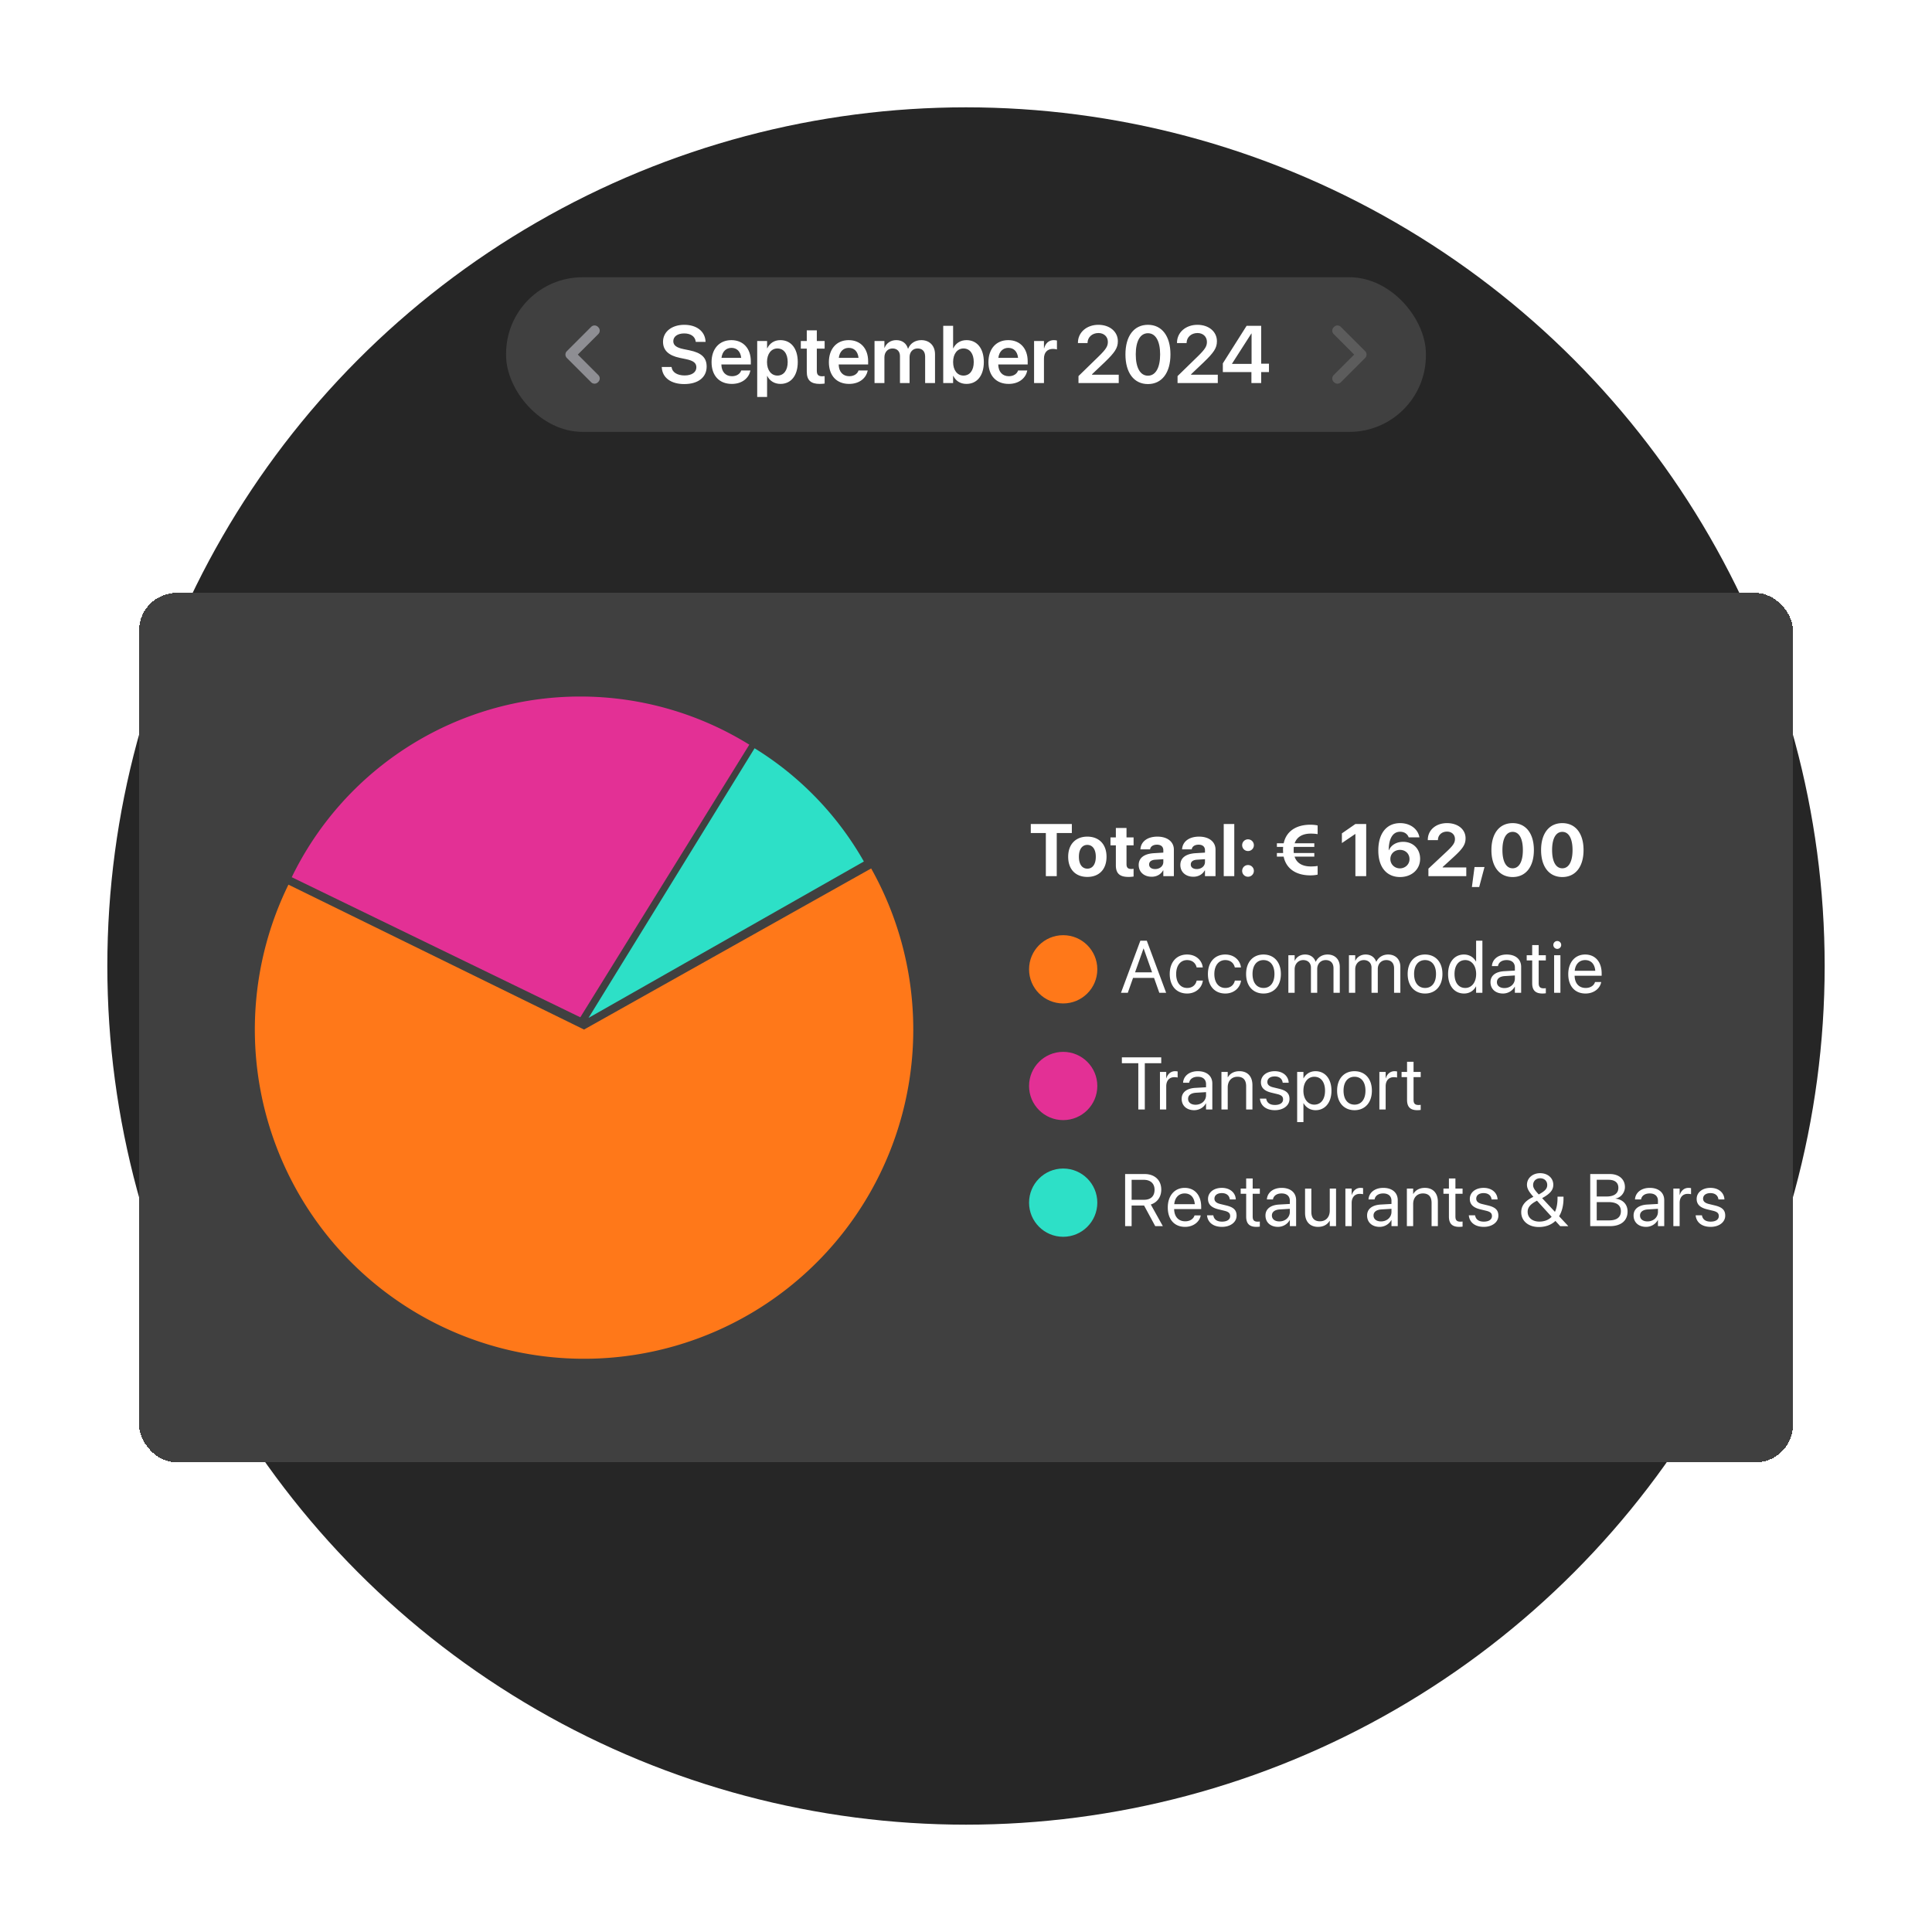 <svg xmlns="http://www.w3.org/2000/svg" width="576" height="576" fill="none"><g clip-path="url(#a)"><circle cx="288" cy="288" r="256" fill="#262626"/><rect width="274.233" height="46.106" x="150.883" y="82.656" fill="#404040" rx="22.808"/><path fill="#8E8E93" fill-rule="evenodd" d="M178.385 111.828c.556.557.556 1.46 0 2.016l-.123.123a1.427 1.427 0 0 1-2.016 0l-7.25-7.25a1.427 1.427 0 0 1 0-2.016l7.25-7.25a1.426 1.426 0 0 1 2.016 0l.123.122c.556.557.556 1.46 0 2.016l-6.12 6.12 6.12 6.119Z" clip-rule="evenodd"/><path fill="#fff" d="M204.002 114.505c-3.917 0-6.496-1.846-6.697-4.911l-.012-.177h2.923l.023.142c.225 1.467 1.728 2.378 3.87 2.378 2.153 0 3.502-.958 3.502-2.426v-.011c0-1.278-.887-1.965-3.088-2.426l-1.834-.379c-3.361-.698-5.018-2.26-5.018-4.804v-.012c.012-3.005 2.651-5.04 6.331-5.04 3.727 0 6.165 1.964 6.342 4.886l.012.201h-2.922l-.024-.142c-.201-1.49-1.515-2.378-3.432-2.378-1.999.012-3.242.947-3.242 2.307v.012c0 1.207.935 1.917 2.994 2.343l1.846.379c3.55.734 5.1 2.177 5.1 4.84v.011c0 3.183-2.509 5.207-6.674 5.207Zm14.176-.048c-3.763 0-6.035-2.496-6.035-6.484v-.012c0-3.952 2.307-6.555 5.893-6.555 3.585 0 5.81 2.52 5.81 6.307v.946h-8.78c.047 2.201 1.254 3.503 3.171 3.503 1.467 0 2.426-.781 2.71-1.621l.023-.083h2.757l-.035.13c-.391 1.929-2.236 3.869-5.514 3.869Zm-.107-10.744c-1.562 0-2.733 1.053-2.97 2.982h5.881c-.213-1.988-1.349-2.982-2.911-2.982Zm7.68 14.637v-16.684h2.946v2.166h.059c.722-1.503 2.095-2.426 3.893-2.426 3.183 0 5.195 2.485 5.195 6.532v.011c0 4.024-2.012 6.508-5.159 6.508-1.787 0-3.219-.899-3.929-2.366h-.059v6.259h-2.946Zm6.023-6.377c1.881 0 3.064-1.551 3.064-4.024v-.011c0-2.509-1.183-4.047-3.064-4.047-1.823 0-3.1 1.585-3.1 4.047v.011c0 2.45 1.277 4.024 3.1 4.024Zm12.625 2.484c-2.626 0-3.869-1.064-3.869-3.644v-6.875h-1.775v-2.272h1.775v-3.183h2.994v3.183h2.331v2.272h-2.331v6.626c0 1.231.544 1.622 1.621 1.622.284 0 .509-.036.71-.048v2.213c-.343.047-.864.106-1.456.106Zm8.757 0c-3.763 0-6.035-2.496-6.035-6.484v-.012c0-3.952 2.307-6.555 5.893-6.555 3.585 0 5.81 2.52 5.81 6.307v.946h-8.78c.047 2.201 1.254 3.503 3.171 3.503 1.467 0 2.426-.781 2.71-1.621l.023-.083h2.757l-.035.13c-.391 1.929-2.237 3.869-5.514 3.869Zm-.107-10.744c-1.562 0-2.733 1.053-2.97 2.982h5.881c-.213-1.988-1.349-2.982-2.911-2.982Zm7.68 10.496v-12.543h2.946v2.012h.059c.533-1.373 1.823-2.272 3.479-2.272 1.751 0 3.018.923 3.479 2.532h.071c.604-1.562 2.094-2.532 3.905-2.532 2.473 0 4.094 1.68 4.094 4.189v8.614h-2.946v-7.881c0-1.55-.805-2.437-2.249-2.437-1.42 0-2.39 1.053-2.39 2.567v7.751h-2.863v-8.035c0-1.408-.852-2.283-2.225-2.283-1.42 0-2.414 1.112-2.414 2.638v7.68h-2.946Zm27.405.248c-1.811 0-3.195-.899-3.905-2.378h-.071v2.13h-2.947V97.134h2.947v6.686h.071c.71-1.503 2.142-2.414 3.917-2.414 3.147 0 5.17 2.473 5.17 6.52v.012c0 4.035-2.011 6.519-5.182 6.519Zm-.888-2.484c1.893 0 3.065-1.539 3.065-4.035v-.012c0-2.497-1.183-4.035-3.065-4.035-1.81 0-3.088 1.585-3.088 4.035v.012c0 2.461 1.266 4.035 3.088 4.035Zm13.478 2.484c-3.763 0-6.035-2.496-6.035-6.484v-.012c0-3.952 2.307-6.555 5.893-6.555 3.585 0 5.81 2.52 5.81 6.307v.946h-8.78c.047 2.201 1.254 3.503 3.171 3.503 1.467 0 2.426-.781 2.71-1.621l.023-.083h2.757l-.035.13c-.391 1.929-2.236 3.869-5.514 3.869Zm-.107-10.744c-1.562 0-2.733 1.053-2.97 2.982h5.881c-.213-1.988-1.349-2.982-2.911-2.982Zm7.68 10.496v-12.543h2.946v2.166h.059c.391-1.515 1.432-2.426 2.876-2.426.367 0 .71.059.935.118v2.663c-.249-.095-.699-.166-1.196-.166-1.668 0-2.674 1.053-2.674 2.911v7.277h-2.946Zm13.241 0v-2.083l6.035-5.881c2.236-2.189 2.721-3.052 2.721-4.319v-.023c-.012-1.527-1.159-2.615-2.804-2.615-1.893 0-3.219 1.266-3.254 2.911v.082h-2.864v-.082c0-3.124 2.627-5.36 6.094-5.36 3.42 0 5.81 2.07 5.81 4.886v.024c0 2.012-.935 3.372-3.94 6.26l-3.763 3.573v.13h7.963v2.497h-11.998Zm20.707.296c-4.188 0-6.709-3.396-6.709-8.828v-.023c0-5.431 2.521-8.816 6.709-8.816 4.177 0 6.71 3.385 6.71 8.816v.023c0 5.432-2.533 8.828-6.71 8.828Zm0-2.497c2.296 0 3.633-2.39 3.633-6.331v-.023c0-3.941-1.337-6.307-3.633-6.307-2.307 0-3.632 2.366-3.632 6.307v.023c0 3.941 1.325 6.331 3.632 6.331Zm8.828 2.201v-2.083l6.034-5.881c2.237-2.189 2.722-3.052 2.722-4.319v-.023c-.012-1.527-1.16-2.615-2.804-2.615-1.894 0-3.219 1.266-3.254 2.911v.082h-2.864v-.082c0-3.124 2.627-5.36 6.094-5.36 3.42 0 5.81 2.07 5.81 4.886v.024c0 2.012-.935 3.372-3.94 6.26l-3.763 3.573v.13h7.963v2.497h-11.998Zm22.021 0v-3.278h-8.52v-2.603l7.088-11.194h4.343v11.289h2.319v2.508h-2.319v3.278h-2.911Zm-5.775-5.715h5.822v-9.052h-.071l-5.751 8.969v.083Z"/><path fill="#fff" fill-opacity=".15" fill-rule="evenodd" d="M397.613 99.59a1.427 1.427 0 0 1 0-2.016l.123-.123a1.426 1.426 0 0 1 2.016 0l7.25 7.25a1.427 1.427 0 0 1 0 2.016l-7.25 7.25a1.425 1.425 0 0 1-2.016 0l-.123-.122a1.427 1.427 0 0 1 0-2.016l6.12-6.12-6.12-6.12Z" clip-rule="evenodd"/><g filter="url(#b)"><rect width="493.081" height="259.213" x="41.459" y="158.393" fill="#404040" rx="11.164" shape-rendering="crispEdges"/><path fill="#E33095" d="M223.398 203.632a95.63 95.63 0 0 0-136.417 39.511l86.028 41.766 50.389-81.277Z"/><path fill="#2DE0C7" d="M257.549 238.46a94.412 94.412 0 0 0-32.579-33.755l-49.511 80.387 82.09-46.632Z"/><path fill="#FF7819" d="M85.997 245.36a98.156 98.156 0 0 0 42.301 130 98.158 98.158 0 0 0 96.409-2.678 98.156 98.156 0 0 0 47.574-83.895 98.154 98.154 0 0 0-12.554-48.252l-85.598 48.029-88.132-43.204Z"/><path fill="#fff" d="M311.805 242.824v-12.853h-4.489v-2.681h12.239v2.681h-4.499v12.853h-3.251Zm12.374.237c-3.509 0-5.716-2.25-5.716-6.007v-.021c0-3.714 2.261-5.986 5.705-5.986 3.456 0 5.727 2.25 5.727 5.986v.021c0 3.768-2.228 6.007-5.716 6.007Zm.011-2.465c1.529 0 2.508-1.292 2.508-3.542v-.021c0-2.229-1.001-3.521-2.53-3.521-1.518 0-2.508 1.292-2.508 3.521v.021c0 2.261.98 3.542 2.53 3.542Zm12.256 2.465c-2.562 0-3.768-.99-3.768-3.466v-5.943h-1.604v-2.368h1.604v-2.82h3.176v2.82h2.11v2.368h-2.11v5.598c0 1.077.484 1.443 1.432 1.443.28 0 .484-.033.678-.054v2.304a9.933 9.933 0 0 1-1.518.118Zm6.917-.054c-2.315 0-3.876-1.453-3.876-3.488v-.021c0-2.099 1.626-3.327 4.489-3.51l2.853-.172v-.71c0-1.023-.667-1.658-1.895-1.658-1.173 0-1.884.549-2.034 1.292l-.022.097h-2.874l.011-.13c.172-2.131 2.002-3.66 5.049-3.66 2.981 0 4.908 1.54 4.908 3.865v7.912h-3.143v-1.722h-.065c-.656 1.184-1.883 1.905-3.401 1.905Zm-.765-3.649c0 .85.7 1.356 1.787 1.356 1.411 0 2.444-.904 2.444-2.11v-.829l-2.379.151c-1.217.075-1.852.592-1.852 1.41v.022Zm13.182 3.649c-2.314 0-3.875-1.453-3.875-3.488v-.021c0-2.099 1.625-3.327 4.489-3.51l2.853-.172v-.71c0-1.023-.668-1.658-1.895-1.658-1.173 0-1.884.549-2.035 1.292l-.021.097h-2.874l.01-.13c.173-2.131 2.003-3.66 5.049-3.66 2.982 0 4.909 1.54 4.909 3.865v7.912h-3.143v-1.722h-.065c-.657 1.184-1.884 1.905-3.402 1.905Zm-.764-3.649c0 .85.7 1.356 1.787 1.356 1.41 0 2.444-.904 2.444-2.11v-.829l-2.379.151c-1.217.075-1.852.592-1.852 1.41v.022Zm9.823 3.466V227.29h3.144v15.534h-3.144Zm7.24-7.482c-.98 0-1.744-.764-1.744-1.743a1.73 1.73 0 0 1 1.744-1.744c.969 0 1.744.775 1.744 1.744a1.73 1.73 0 0 1-1.744 1.743Zm0 7.665a1.73 1.73 0 0 1-1.744-1.744c0-.979.764-1.744 1.744-1.744a1.73 1.73 0 0 1 1.744 1.744c0 .969-.775 1.744-1.744 1.744Zm8.612-5.996v-1.076h1.862c-.021-.28-.032-.582-.032-.883l-.011-.022c0-.323.022-.624.043-.925h-1.862v-1.077h2.024c.786-3.671 3.821-5.533 7.977-5.533.796 0 1.604.086 2.142.226v2.583c-.517-.096-1.356-.161-2.024-.161-2.422 0-4.155.947-4.823 2.885h5.857v1.077h-6.104a6.636 6.636 0 0 0-.054.936v.022c0 .312.011.602.043.872h6.115v1.076h-5.878c.646 1.981 2.39 2.928 4.844 2.928.668 0 1.507-.054 2.024-.151v2.584c-.538.14-1.346.226-2.142.226-4.177 0-7.213-1.884-7.988-5.587h-2.013Zm23.403 5.813v-12.552h-.064l-3.962 2.691v-2.885l4.016-2.788h3.229v15.534h-3.219Zm13.312.269c-3.747 0-6.481-2.637-6.481-7.901v-.022c0-5.092 2.465-8.149 6.513-8.149 3.003 0 5.264 1.733 5.727 4.134l.021.108h-3.208l-.032-.097c-.387-.937-1.249-1.572-2.519-1.572-2.271 0-3.262 2.164-3.38 4.909-.011.215-.022.43-.022.592h.065c.614-1.443 2.142-2.498 4.241-2.498 3.004 0 5.06 2.132 5.06 5.038v.022c0 3.176-2.53 5.436-5.985 5.436Zm-2.885-5.361c0 1.561 1.248 2.778 2.842 2.778 1.582 0 2.863-1.206 2.863-2.735v-.021c0-1.615-1.216-2.756-2.831-2.756-1.626 0-2.874 1.13-2.874 2.713v.021Zm11.341 5.092v-2.228l5.49-5.135c2.002-1.873 2.422-2.638 2.422-3.714v-.022c-.011-1.27-.98-2.174-2.358-2.174-1.593 0-2.669 1.044-2.712 2.444l-.011.096h-3.014v-.086c0-2.928 2.433-4.984 5.716-4.984 3.283 0 5.544 1.873 5.544 4.521v.022c0 1.884-.894 3.111-3.574 5.576l-3.251 2.971v.13h7.04v2.583h-11.292Zm12.966 3.241.786-5.954h2.971l-1.582 5.954h-2.175Zm12.149-2.972c-3.94 0-6.33-3.089-6.33-8.03v-.022c0-4.941 2.39-8.02 6.33-8.02s6.33 3.079 6.33 8.02v.022c0 4.941-2.39 8.03-6.33 8.03Zm0-2.605c1.937 0 3.046-2.013 3.046-5.425v-.022c0-3.412-1.109-5.415-3.046-5.415-1.938 0-3.047 2.003-3.047 5.415v.022c0 3.412 1.109 5.425 3.047 5.425Zm14.807 2.605c-3.94 0-6.33-3.089-6.33-8.03v-.022c0-4.941 2.39-8.02 6.33-8.02s6.33 3.079 6.33 8.02v.022c0 4.941-2.39 8.03-6.33 8.03Zm0-2.605c1.938 0 3.047-2.013 3.047-5.425v-.022c0-3.412-1.109-5.415-3.047-5.415-1.938 0-3.046 2.003-3.046 5.415v.022c0 3.412 1.108 5.425 3.046 5.425Z"/><circle cx="316.974" cy="270.607" r="10.175" fill="#FF7819"/><path fill="#fff" d="m334.203 277.607 5.781-15.534h1.916l5.77 15.534h-2.035l-1.571-4.446h-6.255l-1.572 4.446h-2.034Zm6.717-13.208-2.519 7.115h5.081l-2.519-7.115h-.043Zm13.01 13.424c-3.176 0-5.189-2.261-5.189-5.824v-.011c0-3.531 2.056-5.792 5.167-5.792 2.788 0 4.436 1.852 4.672 3.768l.011.086h-1.83l-.021-.086c-.28-1.119-1.185-2.11-2.832-2.11-1.948 0-3.251 1.615-3.251 4.156v.01c0 2.605 1.335 4.145 3.273 4.145 1.528 0 2.508-.861 2.82-2.11l.022-.086h1.841l-.011.075c-.302 2.132-2.142 3.779-4.672 3.779Zm11.384 0c-3.176 0-5.189-2.261-5.189-5.824v-.011c0-3.531 2.056-5.792 5.167-5.792 2.789 0 4.436 1.852 4.672 3.768l.011.086h-1.83l-.021-.086c-.28-1.119-1.184-2.11-2.832-2.11-1.948 0-3.251 1.615-3.251 4.156v.01c0 2.605 1.335 4.145 3.273 4.145 1.529 0 2.508-.861 2.82-2.11l.022-.086h1.841l-.011.075c-.301 2.132-2.142 3.779-4.672 3.779Zm11.384 0c-3.111 0-5.189-2.25-5.189-5.813v-.022c0-3.563 2.089-5.792 5.178-5.792 3.09 0 5.189 2.218 5.189 5.792v.022c0 3.574-2.088 5.813-5.178 5.813Zm.011-1.658c1.97 0 3.251-1.529 3.251-4.155v-.022c0-2.627-1.292-4.134-3.273-4.134-1.948 0-3.261 1.518-3.261 4.134v.022c0 2.637 1.302 4.155 3.283 4.155Zm7.401 1.442v-11.195h1.873v1.636h.043c.506-1.109 1.626-1.852 3.068-1.852 1.529 0 2.659.786 3.144 2.153h.043c.624-1.345 1.937-2.153 3.509-2.153 2.218 0 3.649 1.454 3.649 3.682v7.729h-1.873v-7.298c0-1.54-.85-2.455-2.325-2.455-1.486 0-2.53 1.109-2.53 2.638v7.115h-1.873v-7.503c0-1.356-.904-2.25-2.293-2.25-1.485 0-2.562 1.174-2.562 2.735v7.018h-1.873Zm18.058 0v-11.195h1.874v1.636h.043c.506-1.109 1.625-1.852 3.068-1.852 1.528 0 2.659.786 3.143 2.153h.043c.625-1.345 1.938-2.153 3.51-2.153 2.217 0 3.649 1.454 3.649 3.682v7.729h-1.873v-7.298c0-1.54-.851-2.455-2.325-2.455-1.486 0-2.53 1.109-2.53 2.638v7.115h-1.873v-7.503c0-1.356-.905-2.25-2.293-2.25-1.486 0-2.562 1.174-2.562 2.735v7.018h-1.874Zm22.699.216c-3.111 0-5.189-2.25-5.189-5.813v-.022c0-3.563 2.088-5.792 5.178-5.792s5.189 2.218 5.189 5.792v.022c0 3.574-2.089 5.813-5.178 5.813Zm.011-1.658c1.97 0 3.251-1.529 3.251-4.155v-.022c0-2.627-1.292-4.134-3.273-4.134-1.949 0-3.262 1.518-3.262 4.134v.022c0 2.637 1.303 4.155 3.284 4.155Zm11.61 1.658c-2.864 0-4.758-2.282-4.758-5.813v-.011c0-3.531 1.916-5.803 4.725-5.803 1.583 0 2.885.797 3.585 2.089h.043v-6.212h1.873v15.534h-1.873v-1.894h-.043c-.7 1.302-1.948 2.11-3.552 2.11Zm.366-1.658c1.894 0 3.24-1.647 3.24-4.155v-.011c0-2.498-1.356-4.145-3.24-4.145-1.981 0-3.208 1.593-3.208 4.145v.011c0 2.572 1.227 4.155 3.208 4.155Zm11.244 1.658c-2.228 0-3.725-1.346-3.725-3.381v-.021c0-1.905 1.486-3.1 4.059-3.251l3.208-.183v-.937c0-1.367-.894-2.196-2.455-2.196-1.442 0-2.347.689-2.562 1.69l-.021.097h-1.809l.011-.118c.161-1.841 1.765-3.327 4.403-3.327 2.648 0 4.306 1.432 4.306 3.671v7.74h-1.873v-1.819h-.043c-.657 1.227-2.003 2.035-3.499 2.035Zm-1.809-3.381c0 1.077.883 1.755 2.229 1.755 1.765 0 3.122-1.216 3.122-2.842v-.915l-2.993.183c-1.496.086-2.358.754-2.358 1.798v.021Zm13.581 3.381c-2.056 0-3.068-.926-3.068-3.068v-6.793h-1.637v-1.55h1.637v-3.025h1.937v3.025h2.132v1.55h-2.132v6.782c0 1.195.528 1.529 1.529 1.529.226 0 .441-.033.603-.044v1.518a7.81 7.81 0 0 1-1.001.076Zm4.408-13.306a1.175 1.175 0 0 1-1.173-1.173 1.17 1.17 0 0 1 1.173-1.174c.657 0 1.173.517 1.173 1.174 0 .646-.516 1.173-1.173 1.173Zm-.937 13.09v-11.195h1.874v11.195h-1.874Zm9.372.216c-3.219 0-5.157-2.25-5.157-5.77v-.011c0-3.466 1.981-5.846 5.038-5.846 3.057 0 4.92 2.272 4.92 5.631v.689h-8.063c.043 2.303 1.313 3.649 3.305 3.649 1.421 0 2.422-.711 2.745-1.669l.032-.097h1.841l-.022.108c-.366 1.852-2.196 3.316-4.639 3.316Zm-.13-9.969c-1.625 0-2.895 1.109-3.1 3.197h6.125c-.183-2.174-1.388-3.197-3.025-3.197Z"/><circle cx="316.974" cy="305.39" r="10.175" fill="#E33095"/><path fill="#fff" d="M339.37 312.391v-13.79h-4.898v-1.744h11.734v1.744h-4.898v13.79h-1.938Zm6.454 0v-11.196h1.873v1.895h.043c.377-1.292 1.346-2.11 2.605-2.11.323 0 .603.053.754.075v1.819c-.151-.054-.549-.107-1.002-.107-1.453 0-2.4 1.012-2.4 2.712v6.912h-1.873Zm10.2.215c-2.229 0-3.725-1.346-3.725-3.38v-.022c0-1.905 1.486-3.1 4.058-3.251l3.208-.183v-.936c0-1.368-.893-2.197-2.454-2.197-1.443 0-2.347.689-2.562 1.691l-.022.096h-1.808l.011-.118c.161-1.841 1.765-3.326 4.403-3.326 2.648 0 4.306 1.431 4.306 3.671v7.74h-1.874v-1.82h-.043c-.656 1.228-2.002 2.035-3.498 2.035Zm-1.809-3.38c0 1.076.883 1.754 2.229 1.754 1.765 0 3.121-1.216 3.121-2.842v-.915l-2.992.183c-1.497.087-2.358.754-2.358 1.798v.022Zm9.942 3.165v-11.196h1.873v1.593h.043c.603-1.044 1.744-1.808 3.445-1.808 2.454 0 3.875 1.593 3.875 4.144v7.267h-1.873v-6.933c0-1.819-.85-2.821-2.573-2.821-1.765 0-2.917 1.26-2.917 3.165v6.589h-1.873Zm15.938.215c-2.638 0-4.231-1.346-4.457-3.348l-.011-.097h1.873l.022.108c.226 1.119 1.055 1.776 2.583 1.776 1.518 0 2.423-.635 2.423-1.647v-.011c0-.807-.42-1.259-1.691-1.572l-1.776-.43c-2.11-.506-3.132-1.486-3.132-3.1v-.011c0-1.927 1.69-3.294 4.112-3.294 2.454 0 4.015 1.431 4.155 3.305l.011.139h-1.787l-.011-.075c-.151-1.087-.98-1.808-2.368-1.808-1.357 0-2.196.656-2.196 1.647v.01c0 .765.506 1.292 1.744 1.594l1.776.43c2.261.549 3.079 1.443 3.079 3.036v.011c0 1.959-1.852 3.337-4.349 3.337Zm6.636 3.552v-14.963h1.873v1.895h.044c.699-1.303 1.948-2.11 3.552-2.11 2.864 0 4.758 2.282 4.758 5.813v.011c0 3.53-1.916 5.802-4.726 5.802-1.582 0-2.885-.797-3.584-2.088h-.044v5.64h-1.873Zm5.103-5.21c1.981 0 3.208-1.593 3.208-4.144v-.011c0-2.573-1.227-4.156-3.208-4.156-1.895 0-3.24 1.648-3.24 4.156v.011c0 2.497 1.356 4.144 3.24 4.144Zm11.998 1.658c-3.111 0-5.189-2.25-5.189-5.813v-.022c0-3.563 2.088-5.791 5.178-5.791s5.189 2.217 5.189 5.791v.022c0 3.574-2.089 5.813-5.178 5.813Zm.011-1.658c1.97 0 3.251-1.529 3.251-4.155v-.022c0-2.626-1.292-4.134-3.273-4.134-1.948 0-3.262 1.518-3.262 4.134v.022c0 2.637 1.303 4.155 3.284 4.155Zm7.401 1.443v-11.196h1.873v1.895h.043c.377-1.292 1.345-2.11 2.605-2.11.323 0 .603.053.754.075v1.819c-.151-.054-.55-.107-1.002-.107-1.453 0-2.4 1.012-2.4 2.712v6.912h-1.873Zm11.319.215c-2.056 0-3.068-.926-3.068-3.068v-6.793h-1.636v-1.55h1.636v-3.025h1.938v3.025h2.131v1.55h-2.131v6.782c0 1.195.527 1.529 1.528 1.529.227 0 .442-.033.603-.043v1.518a8.02 8.02 0 0 1-1.001.075Z"/><circle cx="316.974" cy="340.175" r="10.175" fill="#2DE0C7"/><path fill="#fff" d="M335.441 347.176v-15.534h5.824c2.992 0 4.952 1.83 4.952 4.629v.021c0 2.153-1.185 3.822-3.122 4.435l3.595 6.449h-2.271l-3.327-6.147h-3.714v6.147h-1.937Zm1.937-7.859h3.714c1.992 0 3.122-1.076 3.122-2.982v-.021c0-1.852-1.216-2.95-3.208-2.95h-3.628v5.953Zm15.938 8.074c-3.219 0-5.156-2.25-5.156-5.77v-.011c0-3.466 1.981-5.845 5.038-5.845 3.057 0 4.919 2.271 4.919 5.63v.689h-8.063c.043 2.304 1.314 3.649 3.305 3.649 1.421 0 2.422-.71 2.745-1.668l.033-.097h1.84l-.021.107c-.366 1.852-2.196 3.316-4.64 3.316Zm-.129-9.968c-1.626 0-2.896 1.108-3.1 3.197h6.125c-.183-2.175-1.389-3.197-3.025-3.197Zm11.137 9.968c-2.638 0-4.231-1.346-4.457-3.348l-.011-.097h1.873l.022.108c.226 1.119 1.055 1.776 2.583 1.776 1.518 0 2.422-.635 2.422-1.647v-.011c0-.807-.419-1.259-1.69-1.571l-1.776-.431c-2.11-.506-3.133-1.486-3.133-3.1v-.011c0-1.927 1.691-3.294 4.113-3.294 2.454 0 4.015 1.432 4.155 3.305l.011.14h-1.787l-.011-.076c-.151-1.087-.98-1.808-2.368-1.808-1.357 0-2.196.656-2.196 1.647v.011c0 .764.506 1.291 1.744 1.593l1.776.43c2.261.549 3.079 1.443 3.079 3.036v.011c0 1.959-1.852 3.337-4.349 3.337Zm10.275 0c-2.056 0-3.068-.926-3.068-3.068v-6.793h-1.636v-1.55h1.636v-3.025h1.938v3.025h2.131v1.55h-2.131v6.782c0 1.195.527 1.529 1.528 1.529.226 0 .442-.032.603-.043v1.518a8.02 8.02 0 0 1-1.001.075Zm6.411 0c-2.229 0-3.725-1.346-3.725-3.38v-.022c0-1.905 1.485-3.1 4.058-3.251l3.208-.183v-.936c0-1.367-.893-2.196-2.454-2.196-1.443 0-2.347.689-2.562 1.69l-.022.097h-1.808l.011-.119c.161-1.841 1.765-3.326 4.402-3.326 2.649 0 4.306 1.432 4.306 3.671v7.74h-1.873v-1.82h-.043c-.656 1.228-2.002 2.035-3.498 2.035Zm-1.809-3.38c0 1.076.883 1.755 2.228 1.755 1.766 0 3.122-1.217 3.122-2.842v-.915l-2.992.183c-1.497.086-2.358.753-2.358 1.797v.022Zm13.763 3.38c-2.454 0-3.875-1.593-3.875-4.144v-7.267h1.873v6.933c0 1.819.85 2.82 2.573 2.82 1.765 0 2.917-1.259 2.917-3.165v-6.588h1.873v11.196h-1.873v-1.593h-.043c-.603 1.044-1.744 1.808-3.445 1.808Zm8.144-.215V335.98h1.873v1.895h.043c.377-1.292 1.346-2.11 2.606-2.11.322 0 .602.054.753.075v1.819c-.151-.053-.549-.107-1.001-.107-1.453 0-2.401 1.012-2.401 2.713v6.911h-1.873Zm10.2.215c-2.228 0-3.725-1.346-3.725-3.38v-.022c0-1.905 1.486-3.1 4.059-3.251l3.208-.183v-.936c0-1.367-.894-2.196-2.455-2.196-1.442 0-2.346.689-2.562 1.69l-.021.097h-1.809l.011-.119c.162-1.841 1.766-3.326 4.403-3.326 2.648 0 4.306 1.432 4.306 3.671v7.74h-1.873v-1.82h-.043c-.657 1.228-2.002 2.035-3.499 2.035Zm-1.808-3.38c0 1.076.882 1.755 2.228 1.755 1.766 0 3.122-1.217 3.122-2.842v-.915l-2.993.183c-1.496.086-2.357.753-2.357 1.797v.022Zm9.941 3.165V335.98h1.873v1.593h.043c.603-1.044 1.744-1.808 3.445-1.808 2.455 0 3.876 1.593 3.876 4.144v7.267h-1.873v-6.933c0-1.819-.851-2.82-2.573-2.82-1.766 0-2.918 1.259-2.918 3.165v6.588h-1.873Zm15.604.215c-2.056 0-3.068-.926-3.068-3.068v-6.793h-1.636v-1.55h1.636v-3.025h1.938v3.025h2.132v1.55h-2.132v6.782c0 1.195.528 1.529 1.529 1.529.226 0 .441-.032.603-.043v1.518a8.038 8.038 0 0 1-1.002.075Zm7.326 0c-2.637 0-4.231-1.346-4.457-3.348l-.01-.097h1.873l.021.108c.226 1.119 1.055 1.776 2.584 1.776 1.518 0 2.422-.635 2.422-1.647v-.011c0-.807-.42-1.259-1.69-1.571l-1.776-.431c-2.11-.506-3.133-1.486-3.133-3.1v-.011c0-1.927 1.69-3.294 4.112-3.294 2.455 0 4.016 1.432 4.156 3.305l.01.14h-1.787l-.01-.076c-.151-1.087-.98-1.808-2.369-1.808-1.356 0-2.196.656-2.196 1.647v.011c0 .764.506 1.291 1.744 1.593l1.776.43c2.261.549 3.079 1.443 3.079 3.036v.011c0 1.959-1.851 3.337-4.349 3.337Zm16.374.043c-3.068 0-5.21-1.808-5.21-4.392v-.011c0-1.83 1.012-3.219 3.057-4.306l.57-.301c-1.334-1.497-1.905-2.455-1.916-3.574v-.011c0-1.981 1.68-3.456 3.919-3.456 2.271 0 3.929 1.432 3.929 3.445v.011c0 1.529-.883 2.648-3.326 3.983l3.821 4.091c.506-1.098.765-2.465.765-4.069v-.463h1.787v.473c0 2.153-.463 3.973-1.314 5.372l2.691 2.885v.065h-2.368l-1.421-1.561c-1.249 1.184-2.939 1.819-4.984 1.819Zm-1.669-12.498c0 .85.528 1.539 1.68 2.788 1.905-1.012 2.53-1.765 2.53-2.81v-.01c0-1.185-.862-2.003-2.11-2.003-1.217 0-2.1.84-2.1 2.024v.011Zm-1.625 7.977c0 1.733 1.399 2.906 3.466 2.906 1.561 0 2.788-.506 3.682-1.431l-4.371-4.802-.506.28c-1.636.937-2.271 1.852-2.271 3.036v.011Zm18.656 4.263v-15.534h5.888c2.659 0 4.457 1.55 4.457 3.875v.022c0 1.604-1.206 3.165-2.81 3.391v.043c2.24.258 3.596 1.765 3.596 3.821v.022c0 2.734-1.959 4.36-5.264 4.36h-5.867Zm5.447-13.823h-3.509v4.985h2.906c2.293 0 3.542-.915 3.542-2.595v-.021c0-1.529-1.066-2.369-2.939-2.369Zm-.054 6.653h-3.455v5.458h3.638c2.325 0 3.563-.936 3.563-2.723v-.022c0-1.798-1.27-2.713-3.746-2.713Zm11.255 7.385c-2.228 0-3.725-1.346-3.725-3.38v-.022c0-1.905 1.486-3.1 4.059-3.251l3.208-.183v-.936c0-1.367-.894-2.196-2.455-2.196-1.442 0-2.346.689-2.562 1.69l-.021.097h-1.809l.011-.119c.162-1.841 1.766-3.326 4.403-3.326 2.648 0 4.306 1.432 4.306 3.671v7.74h-1.873v-1.82h-.043c-.657 1.228-2.002 2.035-3.499 2.035Zm-1.808-3.38c0 1.076.882 1.755 2.228 1.755 1.765 0 3.122-1.217 3.122-2.842v-.915l-2.993.183c-1.496.086-2.357.753-2.357 1.797v.022Zm9.941 3.165V335.98h1.873v1.895h.043c.377-1.292 1.346-2.11 2.606-2.11.323 0 .602.054.753.075v1.819c-.151-.053-.549-.107-1.001-.107-1.453 0-2.401 1.012-2.401 2.713v6.911h-1.873Zm11.115.215c-2.637 0-4.23-1.346-4.456-3.348l-.011-.097h1.873l.021.108c.227 1.119 1.055 1.776 2.584 1.776 1.518 0 2.422-.635 2.422-1.647v-.011c0-.807-.42-1.259-1.69-1.571l-1.776-.431c-2.11-.506-3.133-1.486-3.133-3.1v-.011c0-1.927 1.69-3.294 4.112-3.294 2.455 0 4.016 1.432 4.156 3.305l.011.14h-1.787l-.011-.076c-.151-1.087-.98-1.808-2.369-1.808-1.356 0-2.196.656-2.196 1.647v.011c0 .764.506 1.291 1.744 1.593l1.777.43c2.26.549 3.078 1.443 3.078 3.036v.011c0 1.959-1.851 3.337-4.349 3.337Z"/></g></g><defs><clipPath id="a"><path fill="#fff" d="M32 32h512v512H32z"/></clipPath><filter id="b" width="529.846" height="295.977" x="23.077" y="158.393" color-interpolation-filters="sRGB" filterUnits="userSpaceOnUse"><feFlood flood-opacity="0" result="BackgroundImageFix"/><feColorMatrix in="SourceAlpha" result="hardAlpha" values="0 0 0 0 0 0 0 0 0 0 0 0 0 0 0 0 0 0 127 0"/><feOffset dy="18.382"/><feGaussianBlur stdDeviation="9.191"/><feComposite in2="hardAlpha" operator="out"/><feColorMatrix values="0 0 0 0 0 0 0 0 0 0 0 0 0 0 0 0 0 0 0.1 0"/><feBlend in2="BackgroundImageFix" result="effect1_dropShadow_13695_31193"/><feBlend in="SourceGraphic" in2="effect1_dropShadow_13695_31193" result="shape"/></filter></defs></svg>